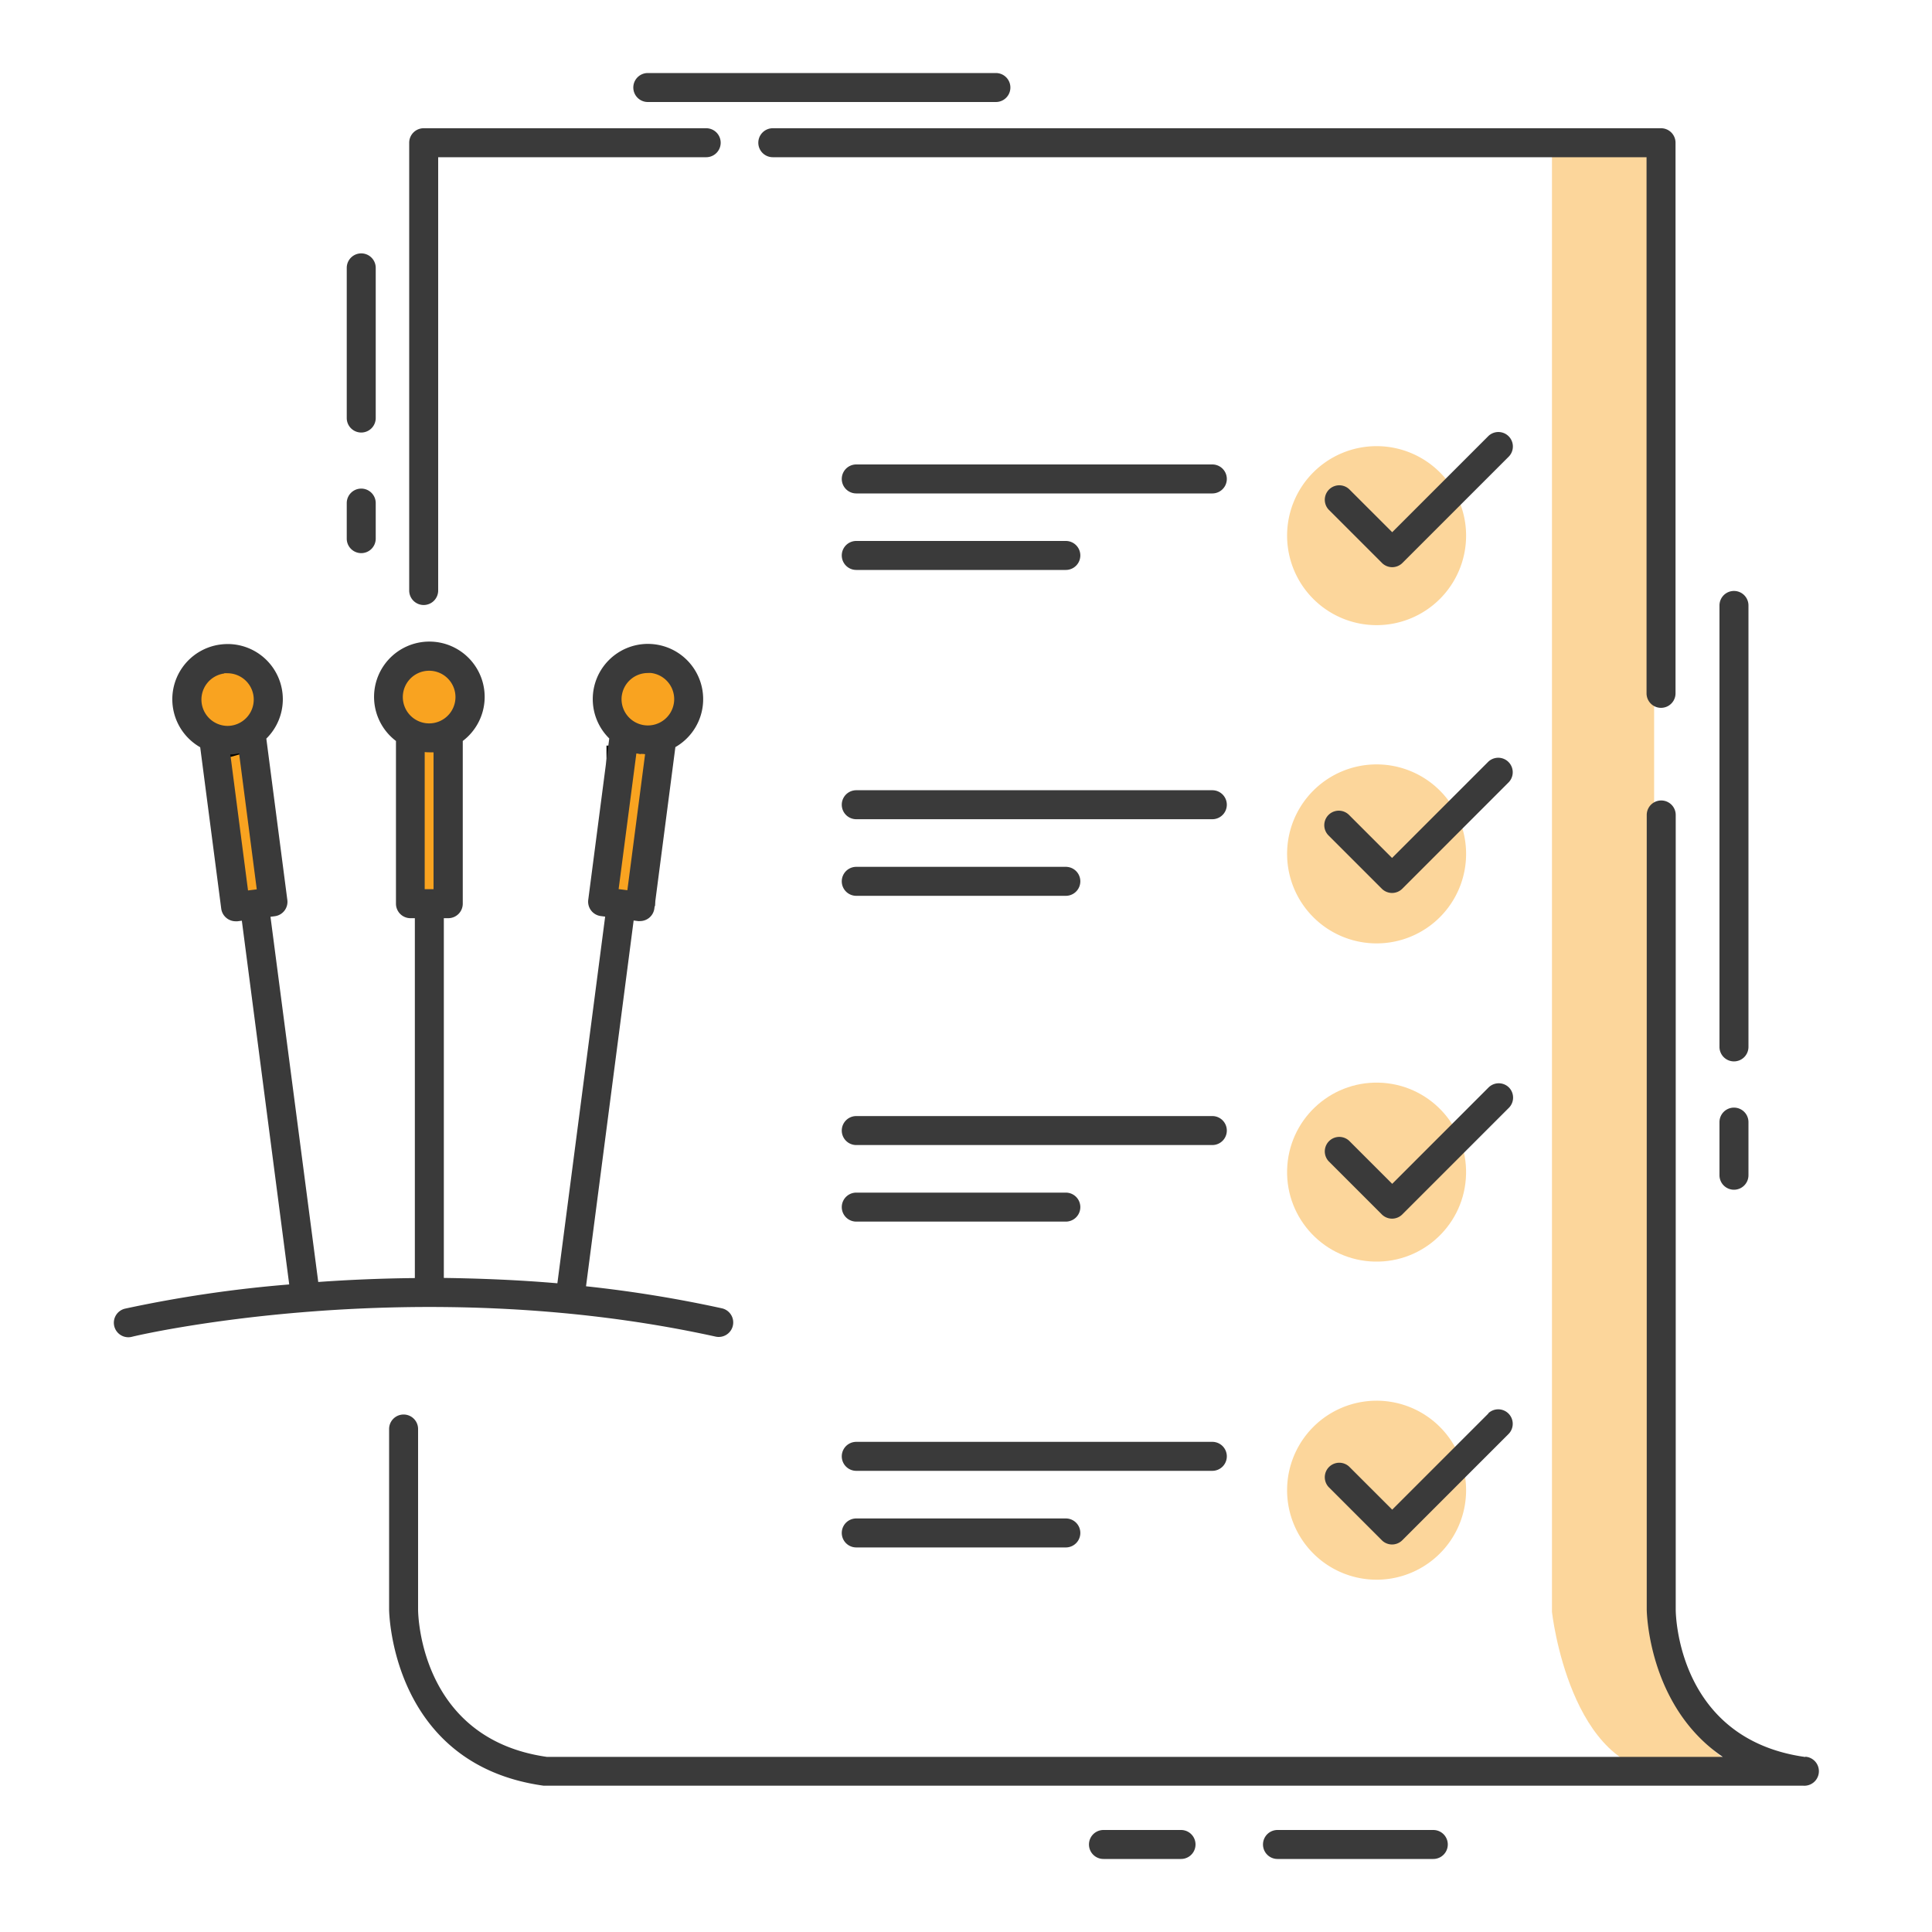 <svg id="Layer_1" data-name="Layer 1" xmlns="http://www.w3.org/2000/svg" viewBox="0 0 400 400"><defs><style>.cls-1{fill:#f9a320;stroke:#000;stroke-miterlimit:10;}.cls-2{fill:#fcd69b;}.cls-3{fill:#3a3a3a;}</style></defs><title>icon</title><path class="cls-1" d="M54.79,143.93a8.06,8.06,0,1,1-8.06-8.06A8.06,8.06,0,0,1,54.79,143.93Z"/><path class="cls-1" d="M96.9,143.55a8.06,8.06,0,1,1-8.06-8.05A8.06,8.06,0,0,1,96.9,143.55Z"/><path class="cls-1" d="M142.18,144.31a8.06,8.06,0,1,1-8.06-8.06A8.06,8.06,0,0,1,142.18,144.31Z"/><polygon class="cls-1" points="44.77 157.04 48.77 187.73 56.53 186.72 52.38 154.87 44.77 157.04"/><rect class="cls-1" x="83.56" y="153.24" width="9.2" height="33.86"/><rect class="cls-1" x="126.07" y="154.87" width="9.02" height="32.23"/><path class="cls-2" d="M366.56,367c-20.41,0-24.09-33.23-24.09-33.23V29.55H321.32v304.2S325,367,345.41,367Z"/><path class="cls-2" d="M303.54,110.9A18.53,18.53,0,1,1,285,92.37,18.53,18.53,0,0,1,303.54,110.9Z"/><path class="cls-2" d="M303.54,176.79A18.53,18.53,0,1,1,285,158.26,18.53,18.53,0,0,1,303.54,176.79Z"/><circle class="cls-2" cx="285.01" cy="242.68" r="18.53" transform="translate(35.29 521.54) rotate(-88.57)"/><path class="cls-2" d="M303.54,308.57A18.53,18.53,0,1,1,285,290,18.53,18.53,0,0,1,303.54,308.57Z"/><path class="cls-3" d="M148.16,276.73a2.88,2.88,0,0,0,.65.07,3,3,0,0,0,.64-5.93,261.94,261.94,0,0,0-28.12-4.56l9.86-75.73.9.12a2.56,2.56,0,0,0,.39,0,3,3,0,0,0,3-2.62l4.35-33.4a11.44,11.44,0,0,0-4.2-21.27,12.29,12.29,0,0,0-1.49-.1,11.43,11.43,0,0,0-8,19.58l-4.35,33.41a3,3,0,0,0,2.59,3.36l.91.12-9.89,75.91c-8.14-.7-16-1-23.51-1.11V190.1h.92a3,3,0,0,0,3-3V153.41a11.45,11.45,0,1,0-13.83,0V187.1a3,3,0,0,0,3,3h.91v74.51c-7.12.07-13.82.37-20,.81L56,189.81l.9-.12a3,3,0,0,0,2.59-3.36l-4.35-33.41a11.43,11.43,0,0,0-8-19.58,12.57,12.57,0,0,0-1.49.1,11.43,11.43,0,0,0-4.2,21.27l4.35,33.4a3,3,0,0,0,1.15,2,3,3,0,0,0,1.83.63,2.56,2.56,0,0,0,.39,0l.9-.12,9.81,75.31a261.86,261.86,0,0,0-33.94,5,3,3,0,1,0,1.41,5.83C27.91,276.58,85.75,263,148.16,276.73ZM128.73,144.09a5.44,5.44,0,0,1,5.38-4.75,5.81,5.81,0,0,1,.72,0,5.45,5.45,0,1,1-6.1,4.7Zm3.92,12c.3,0,.6,0,.91.06l-3.67,28.16-1.81-.23L131.75,156C132,156,132.34,156.1,132.65,156.14ZM88.84,138.87a5.45,5.45,0,1,1-5.44,5.44A5.45,5.45,0,0,1,88.84,138.87Zm0,16.89c.31,0,.61,0,.92,0V184.1H87.93V155.71C88.23,155.74,88.54,155.76,88.84,155.76ZM46.42,139.39a5.78,5.78,0,0,1,.71,0,5.45,5.45,0,0,1,.69,10.85,5.52,5.52,0,0,1-.71.05,5.45,5.45,0,0,1-.69-10.85Zm1.27,16.81c.3,0,.61,0,.91-.06s.6-.1.9-.16l3.66,28.15-1.81.23Z"/><path class="cls-3" d="M87.72,125.26a3,3,0,0,0,3-3V32.55h55.49a3,3,0,1,0,0-6H87.72a3,3,0,0,0-3,3v92.71A3,3,0,0,0,87.72,125.26Z"/><path class="cls-3" d="M157,29.55a3,3,0,0,0,3,3h180.9v111a3,3,0,0,0,6,0v-114a3,3,0,0,0-3-3H160A3,3,0,0,0,157,29.55Z"/><path class="cls-3" d="M373.78,363.77c-26.42-3.67-26.84-29.45-26.84-30.54V168.73a3,3,0,1,0-6,0v164.5c0,.25.23,20,15.74,30.51H113.2C87,360,86.56,334.31,86.56,333.23V295.86a3,3,0,0,0-6,0v37.37c0,.32.37,32.09,32,36.48l.41,0H373.37a3,3,0,0,0,.41-6Z"/><path class="cls-3" d="M286.12,116.55a3,3,0,0,0,4.24,0l22.06-22.06a3,3,0,0,0-4.24-4.24l-19.94,19.94-8.91-8.91a3,3,0,0,0-4.24,4.24Z"/><path class="cls-3" d="M251,96.16H177.28a3,3,0,0,0,0,6H251a3,3,0,0,0,0-6Z"/><path class="cls-3" d="M177.28,118h43.39a3,3,0,0,0,0-6H177.28a3,3,0,0,0,0,6Z"/><path class="cls-3" d="M275.09,173l11,11a3,3,0,0,0,4.24,0l22.06-22.07a3,3,0,0,0-4.24-4.24l-19.94,19.94-8.91-8.91a3,3,0,0,0-4.24,4.25Z"/><path class="cls-3" d="M251,163.61H177.28a3,3,0,1,0,0,6H251a3,3,0,0,0,0-6Z"/><path class="cls-3" d="M177.28,185.47h43.39a3,3,0,0,0,0-6H177.28a3,3,0,0,0,0,6Z"/><path class="cls-3" d="M312.42,225.16a3,3,0,0,0-4.24,0L288.24,245.1l-8.91-8.91a3,3,0,0,0-4.24,4.24l11,11a3,3,0,0,0,4.24,0l22.06-22.06A3,3,0,0,0,312.42,225.16Z"/><path class="cls-3" d="M251,231.07H177.28a3,3,0,0,0,0,6H251a3,3,0,0,0,0-6Z"/><path class="cls-3" d="M177.28,252.92h43.39a3,3,0,0,0,0-6H177.28a3,3,0,0,0,0,6Z"/><path class="cls-3" d="M308.18,292.62l-19.94,19.94-8.91-8.91a3,3,0,0,0-4.24,4.24l11,11a3,3,0,0,0,4.24,0l22.06-22.06a3,3,0,0,0-4.24-4.24Z"/><path class="cls-3" d="M254,301.52a3,3,0,0,0-3-3H177.28a3,3,0,1,0,0,6H251A3,3,0,0,0,254,301.52Z"/><path class="cls-3" d="M177.28,314.38a3,3,0,1,0,0,6h43.39a3,3,0,0,0,0-6Z"/><path class="cls-3" d="M74.79,114.52a3,3,0,0,0,3-3v-7.36a3,3,0,0,0-6,0v7.36A3,3,0,0,0,74.79,114.52Z"/><path class="cls-3" d="M74.79,89.55a3,3,0,0,0,3-3V55.46a3,3,0,1,0-6,0V86.55A3,3,0,0,0,74.79,89.55Z"/><path class="cls-3" d="M134.12,21.12h72.07a3,3,0,0,0,0-6H134.12a3,3,0,1,0,0,6Z"/><path class="cls-3" d="M359,219.75a3,3,0,0,0,3-3v-91.4a3,3,0,1,0-6,0v91.4A3,3,0,0,0,359,219.75Z"/><path class="cls-3" d="M359,246.32a3,3,0,0,0,3-3v-11a3,3,0,0,0-6,0v11A3,3,0,0,0,359,246.32Z"/><path class="cls-3" d="M244.52,378.88H228.46a3,3,0,0,0,0,6h16.06a3,3,0,0,0,0-6Z"/><path class="cls-3" d="M296.75,378.88H264.49a3,3,0,0,0,0,6h32.26a3,3,0,0,0,0-6Z"/></svg>
